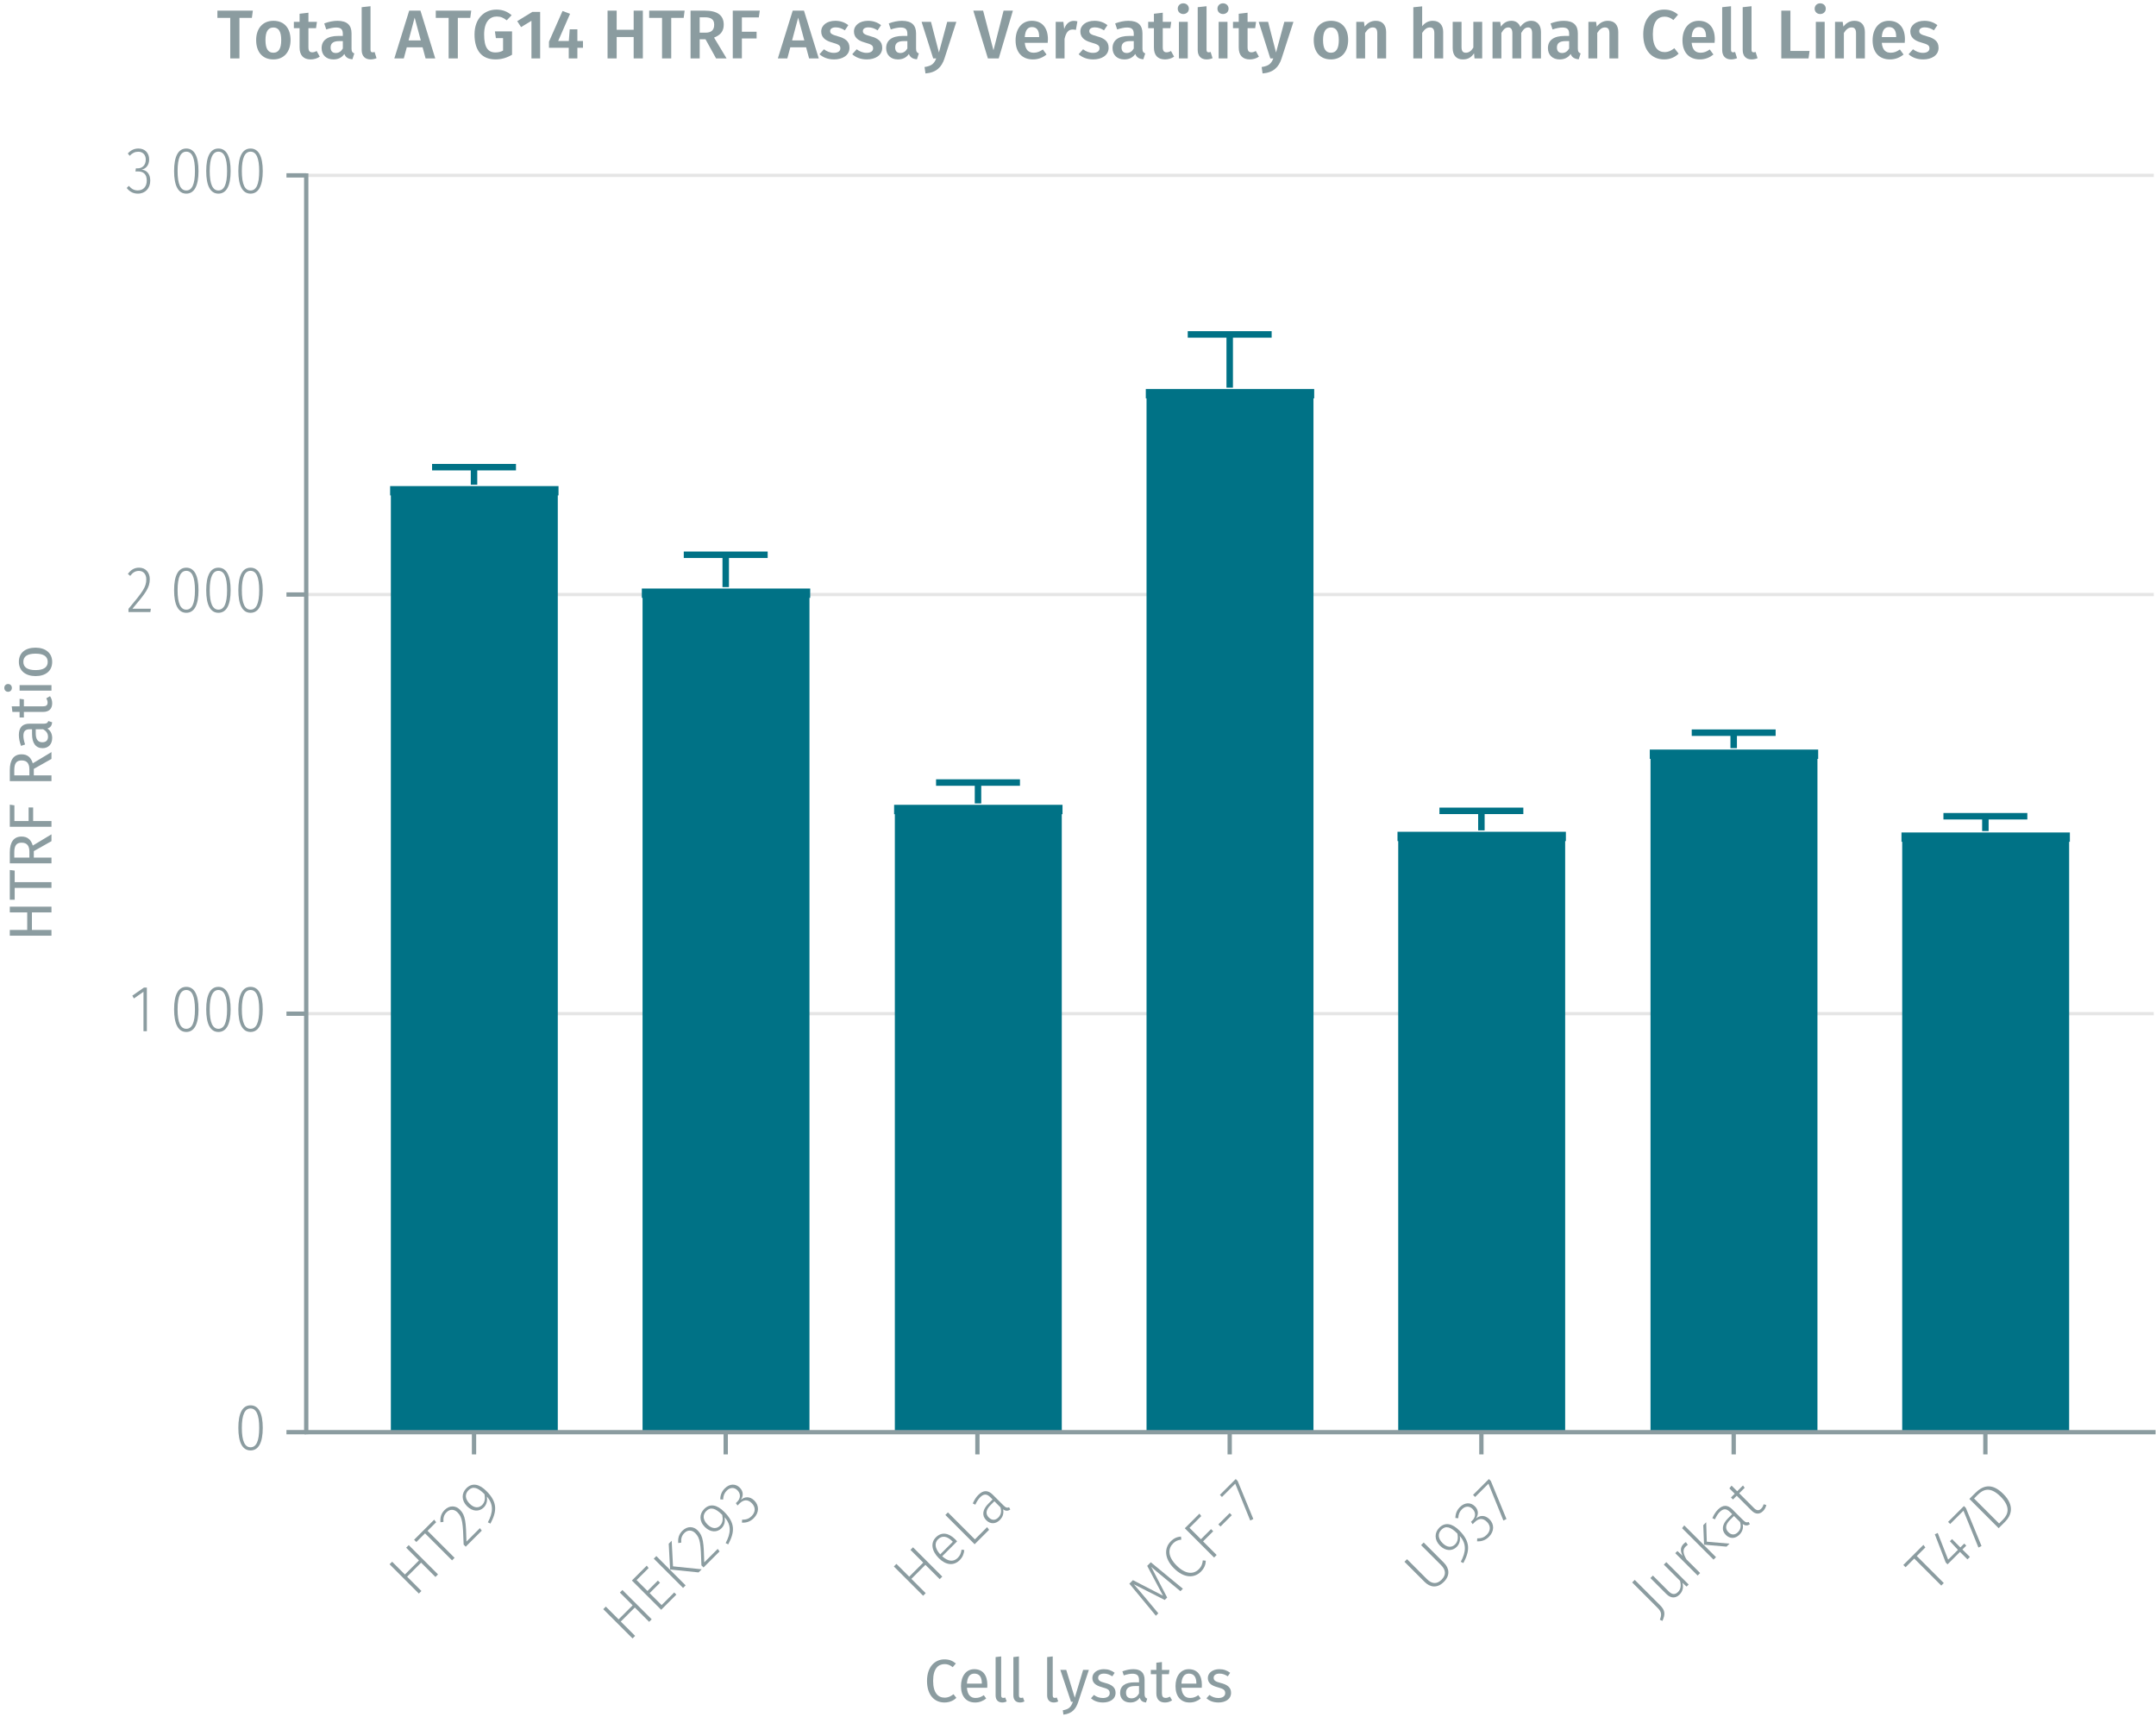 <?xml version="1.0" encoding="UTF-8"?><svg id="Calque_1" xmlns="http://www.w3.org/2000/svg" viewBox="0 0 499.471 399.201"><line x1="70.943" y1="234.846" x2="498.955" y2="234.846" fill="none" stroke="#e5e5e5" stroke-miterlimit="10" stroke-width=".75"/><line x1="70.943" y1="137.737" x2="498.955" y2="137.737" fill="none" stroke="#e5e5e5" stroke-miterlimit="10" stroke-width=".75"/><line x1="70.943" y1="40.629" x2="498.955" y2="40.629" fill="none" stroke="#e5e5e5" stroke-miterlimit="10" stroke-width=".75"/><polyline points="91.628 113.694 91.628 331.799 128.141 331.799 128.141 113.694 91.628 113.694" fill="#007286" fill-rule="evenodd"/><polyline points="91.628 331.799 91.628 113.694 90.379 113.694 129.39 113.694 128.141 113.694 128.141 331.799" fill="none" stroke="#007286" stroke-miterlimit="1" stroke-width="2.16"/><polyline points="149.937 137.425 149.937 331.799 186.449 331.799 186.449 137.425 149.937 137.425" fill="#007286" fill-rule="evenodd"/><polyline points="149.937 331.799 149.937 137.425 148.688 137.425 187.699 137.425 186.449 137.425 186.449 331.799" fill="none" stroke="#007286" stroke-miterlimit="1" stroke-width="2.16"/><polyline points="208.384 187.541 208.384 331.799 244.897 331.799 244.897 187.541 208.384 187.541" fill="#007286" fill-rule="evenodd"/><polyline points="208.384 331.799 208.384 187.541 207.135 187.541 246.146 187.541 244.897 187.541 244.897 331.799" fill="none" stroke="#007286" stroke-miterlimit="1" stroke-width="2.16"/><polyline points="266.693 91.213 266.693 331.799 303.205 331.799 303.205 91.213 266.693 91.213" fill="#007286" fill-rule="evenodd"/><polyline points="266.693 331.799 266.693 91.213 265.443 91.213 304.455 91.213 303.205 91.213 303.205 331.799" fill="none" stroke="#007286" stroke-miterlimit="1" stroke-width="2.16"/><polyline points="325.001 193.786 325.001 331.799 361.514 331.799 361.514 193.786 325.001 193.786" fill="#007286" fill-rule="evenodd"/><polyline points="325.001 331.799 325.001 193.786 323.752 193.786 362.763 193.786 361.514 193.786 361.514 331.799" fill="none" stroke="#007286" stroke-miterlimit="1" stroke-width="2.16"/><polyline points="383.449 174.739 383.449 331.799 419.961 331.799 419.961 174.739 383.449 174.739" fill="#007286" fill-rule="evenodd"/><polyline points="383.449 331.799 383.449 174.739 382.199 174.739 421.21 174.739 419.961 174.739 419.961 331.799" fill="none" stroke="#007286" stroke-miterlimit="1" stroke-width="2.16"/><polyline points="441.757 193.942 441.757 331.799 478.27 331.799 478.27 193.942 441.757 193.942" fill="#007286" fill-rule="evenodd"/><polyline points="441.757 331.799 441.757 193.942 440.508 193.942 479.519 193.942 478.27 193.942 478.27 331.799" fill="none" stroke="#007286" stroke-miterlimit="1" stroke-width="2.16"/><g><path d="M97.559,362.03l-3.248,3.248,3.318,3.316-.596,.596-6.783-6.785,.594-.594,2.961,2.961,3.248-3.248-2.961-2.961,.596-.596,6.783,6.785-.594,.594-3.318-3.316Z" fill="#8b9ca0"/><path d="M101.041,352.663l-1.99,1.99,6.26,6.26-.584,.584-6.26-6.26-2.012,2.012-.523-.525,4.654-4.654,.455,.594Z" fill="#8b9ca0"/><path d="M106.547,349.753c1.307,1.309,1.396,2.863,1.515,7.398l3.12-3.119,.426,.584-3.715,3.715-.484-.486c-.158-5.051-.268-6.309-1.427-7.469-.782-.781-1.772-.781-2.524-.029-.635,.635-.803,1.338-.725,2.23l-.693,.098c-.109-1.158,.17-2.051,.961-2.842,1.129-1.129,2.555-1.07,3.547-.08Z" fill="#8b9ca0"/><path d="M112.694,345.446c2.605,2.605,2.437,4.697,.921,7.539l-.594-.297c1.188-2.238,1.406-4.141-.248-5.992,.179,.949-.02,1.861-.703,2.545-1.02,1.02-2.586,1-3.873-.287-1.346-1.348-1.287-3.031-.158-4.16,1.367-1.367,3.021-.98,4.655,.652Zm-.466,.705c-1.545-1.566-2.703-1.893-3.693-.902-.882,.881-.823,2.029,.267,3.119,1.04,1.041,2.11,1.08,2.892,.299,.654-.654,.744-1.496,.535-2.516Z" fill="#8b9ca0"/></g><g><path d="M147.064,372.424l-3.25,3.249,3.318,3.318-.594,.595-6.785-6.785,.594-.595,2.961,2.961,3.25-3.249-2.961-2.961,.594-.594,6.785,6.785-.594,.594-3.318-3.318Z" fill="#8b9ca0"/><path d="M150.26,363.285l-2.783,2.783,2.525,2.525,2.406-2.406,.496,.496-2.406,2.406,2.773,2.773,2.922-2.922,.494,.495-3.516,3.517-6.785-6.785,3.447-3.447,.426,.564Z" fill="#8b9ca0"/><path d="M158.834,367.29l-.594,.595-6.785-6.785,.594-.595,6.785,6.785Zm-2.922-4.408l6.646,.685-.723,.723-6.598-.674-.316-5.982,.684-.684,.307,5.933Z" fill="#8b9ca0"/><path d="M161.635,354.564c1.307,1.308,1.396,2.863,1.515,7.398l3.12-3.119,.426,.585-3.713,3.714-.486-.486c-.158-5.051-.268-6.309-1.426-7.467-.783-.782-1.773-.783-2.526-.031-.634,.635-.802,1.338-.724,2.229l-.692,.099c-.11-1.159,.168-2.051,.96-2.843,1.129-1.129,2.557-1.069,3.547-.079Z" fill="#8b9ca0"/><path d="M167.783,350.259c2.604,2.604,2.436,4.693,.922,7.537l-.596-.297c1.188-2.239,1.406-4.141-.248-5.993,.179,.95-.02,1.862-.703,2.546-1.02,1.02-2.585,1-3.872-.287-1.348-1.348-1.288-3.031-.159-4.16,1.367-1.367,3.021-.98,4.656,.654Zm-.467,.702c-1.545-1.564-2.703-1.892-3.693-.901-.883,.882-.822,2.031,.266,3.12,1.041,1.04,2.11,1.079,2.893,.297,.654-.653,.744-1.495,.535-2.516Z" fill="#8b9ca0"/><path d="M171.375,344.645c.893,.892,.852,1.98,.248,2.843,.861-.782,2.09-.881,3.129,.158,1.149,1.148,1.15,2.793-.129,4.071-.771,.772-1.684,1.109-2.742,1.04l.039-.693c.971,.039,1.625-.238,2.199-.812,.971-.971,.92-2.13,.049-3.001-1-1.001-1.98-.792-2.873,.1l-.436,.436-.386-.546,.317-.316c.693-.693,.94-1.773,.039-2.674-.732-.732-1.693-.684-2.457,.079-.555,.555-.811,1.169-.852,2.08l-.662-.05c.02-1.01,.336-1.822,1.059-2.546,1.148-1.148,2.537-1.089,3.457-.168Z" fill="#8b9ca0"/></g><g><path d="M214.385,362.535l-3.248,3.249,3.316,3.316-.594,.595-6.784-6.784,.595-.594,2.961,2.961,3.248-3.249-2.961-2.961,.594-.595,6.785,6.785-.595,.594-3.317-3.317Z" fill="#8b9ca0"/><path d="M221.73,357.09l-3.457,3.457c1.477,1.339,2.714,1.269,3.605,.377,.564-.564,.764-1.118,.882-1.911l.634,.099c-.089,.882-.377,1.645-1.06,2.327-1.367,1.367-3.19,1.208-4.854-.455-1.654-1.654-1.942-3.547-.674-4.814,1.347-1.347,3.001-1.04,4.526,.485,.159,.159,.307,.327,.396,.436Zm-1.139-.049c-1.129-1.129-2.309-1.396-3.289-.416-.803,.803-.812,2.021,.516,3.487l2.922-2.923-.148-.148Z" fill="#8b9ca0"/><path d="M225.848,356.637l2.832-2.833,.456,.614-3.348,3.348-6.784-6.784,.594-.595,6.25,6.25Z" fill="#8b9ca0"/><path d="M233.77,349.192l.277,.535c-.556,.355-1.051,.396-1.664-.06,.197,.95-.06,1.782-.753,2.476-1.001,1-2.229,.98-3.149,.06-1.09-1.09-.852-2.495,.476-3.823l.99-.99-.505-.505c-.822-.822-1.526-.853-2.388,.009-.416,.416-.782,1.001-1.108,1.705l-.586-.289c.348-.802,.743-1.436,1.288-1.98,1.179-1.179,2.278-1.108,3.338-.049l2.496,2.496c.574,.574,.901,.584,1.288,.416Zm-2.001,.02l-1.407-1.407-.901,.901c-1.04,1.04-1.217,2.031-.396,2.853,.714,.714,1.516,.704,2.199,.021,.664-.664,.791-1.448,.505-2.368Z" fill="#8b9ca0"/></g><g><path d="M274.038,368.069l-.575,.574-3.556-2.941c-1.198-.98-2.556-2.119-3.208-2.693l3.693,7.102-.564,.564-7.161-3.635c.644,.703,1.752,2.029,2.704,3.16l2.972,3.564-.564,.564-6.142-7.428,.822-.822,6.963,3.596-3.654-6.904,.831-.832,7.439,6.131Z" fill="#8b9ca0"/><path d="M273.587,355.979l.08,.713c-.812,.1-1.347,.318-1.901,.873-1.179,1.178-1.328,2.99,.832,5.15,2.061,2.061,3.922,2.041,5.11,.852,.704-.703,.861-1.357,.941-2.07l.692,.078c-.02,.793-.286,1.695-1.128,2.537-1.565,1.564-3.953,1.514-6.24-.773-2.317-2.316-2.259-4.734-.753-6.238,.803-.803,1.485-1.031,2.366-1.121Z" fill="#8b9ca0"/><path d="M274.477,354.061l3.387-3.387,.426,.564-2.724,2.723,2.645,2.645,2.348-2.348,.496,.496-2.348,2.348,3.149,3.15-.594,.594-6.785-6.785Z" fill="#8b9ca0"/><path d="M282.249,353.163l2.625-2.625,.495,.496-2.625,2.625-.495-.496Z" fill="#8b9ca0"/><path d="M286.723,343.1l3.626,8.816-.712,.357-3.468-8.539-3.081,3.08-.484-.484,3.674-3.676,.445,.445Z" fill="#8b9ca0"/></g><g><path d="M334.486,362.03c1.308,1.308,1.485,2.972,0,4.457-1.506,1.506-3.149,1.308-4.457,0l-4.665-4.665,.594-.594,4.616,4.616c1.099,1.099,2.258,1.267,3.397,.128,1.139-1.139,.95-2.298-.139-3.387l-4.616-4.616,.604-.604,4.665,4.665Z" fill="#8b9ca0"/><path d="M338.089,354.586c2.604,2.604,2.437,4.694,.921,7.538l-.595-.298c1.189-2.238,1.407-4.14-.248-5.992,.179,.95-.02,1.861-.703,2.545-1.021,1.02-2.585,1.001-3.872-.286-1.348-1.348-1.287-3.031-.158-4.16,1.367-1.367,3.021-.981,4.655,.653Zm-.467,.703c-1.544-1.565-2.703-1.893-3.694-.901-.881,.881-.821,2.03,.269,3.12,1.039,1.039,2.108,1.079,2.892,.296,.653-.653,.743-1.495,.534-2.515Z" fill="#8b9ca0"/><path d="M341.681,348.972c.892,.891,.852,1.98,.247,2.842,.862-.781,2.091-.881,3.131,.159,1.148,1.148,1.148,2.793-.129,4.07-.772,.772-1.684,1.109-2.743,1.04l.039-.693c.97,.039,1.624-.237,2.198-.812,.971-.971,.922-2.129,.05-3-1-1-1.98-.793-2.872,.099l-.436,.436-.387-.545,.316-.317c.693-.693,.941-1.772,.041-2.673-.733-.733-1.694-.685-2.457,.078-.555,.555-.812,1.169-.852,2.08l-.664-.05c.021-1.01,.338-1.821,1.061-2.544,1.149-1.149,2.535-1.091,3.456-.169Z" fill="#8b9ca0"/><path d="M345.372,343.101l3.626,8.815-.713,.357-3.467-8.539-3.081,3.081-.485-.486,3.675-3.674,.445,.445Z" fill="#8b9ca0"/></g><g><path d="M384.582,371.891c1.209,1.209,1.229,2.1,.546,3.635l-.594-.275c.504-1.299,.345-1.873-.576-2.795l-5.844-5.844,.595-.594,5.873,5.873Z" fill="#8b9ca0"/><path d="M391.208,367.091l-.486,.484-.96-.881c.257,.969,.139,1.922-.663,2.725-.922,.92-2.032,.9-3.052-.119l-3.705-3.705,.575-.576,3.646,3.646c.821,.82,1.515,.822,2.198,.139,.673-.674,.703-1.596,.445-2.566l-3.754-3.754,.575-.574,5.181,5.182Z" fill="#8b9ca0"/><path d="M390.57,357.266l.436,.654c-.178,.1-.337,.217-.516,.396-.713,.713-.583,1.615,.199,2.951l3.17,3.17-.575,.574-5.181-5.18,.495-.496,1.209,1.109c-.584-1.119-.525-2.012,.188-2.725,.208-.207,.407-.365,.575-.455Z" fill="#8b9ca0"/><path d="M397.541,360.757l-.574,.574-7.29-7.291,.505-.643,7.359,7.359Zm-2.139-3.586l5.27,.455-.694,.693-5.21-.455-.179-4.518,.674-.674,.14,4.498Z" fill="#8b9ca0"/><path d="M405.106,352.596l.277,.535c-.555,.357-1.051,.395-1.664-.059,.197,.949-.06,1.783-.753,2.477-1,1-2.229,.979-3.15,.059-1.09-1.09-.852-2.496,.476-3.824l.99-.99-.505-.504c-.822-.822-1.525-.854-2.388,.008-.416,.416-.782,1.002-1.108,1.705l-.585-.289c.348-.801,.743-1.436,1.287-1.98,1.179-1.178,2.279-1.109,3.34-.049l2.495,2.496c.574,.574,.901,.584,1.288,.416Zm-2.002,.02l-1.406-1.406-.9,.902c-1.041,1.039-1.219,2.029-.396,2.852,.713,.713,1.516,.703,2.199,.02,.663-.662,.792-1.445,.504-2.367Z" fill="#8b9ca0"/><path d="M409.193,348.667c-.108,.525-.346,1.002-.762,1.418-.782,.781-1.733,.801-2.636-.102l-3.456-3.455-.872,.871-.466-.465,.872-.873-1.238-1.238,.505-.643,1.308,1.307,1.337-1.336,.396,.535-1.268,1.268,3.427,3.426c.604,.605,1.141,.666,1.665,.141,.287-.287,.455-.615,.563-1.021l.624,.168Z" fill="#8b9ca0"/></g><g><path d="M446.04,358.504l-1.991,1.991,6.26,6.26-.584,.585-6.26-6.26-2.01,2.01-.525-.524,4.656-4.655,.454,.594Z" fill="#8b9ca0"/><path d="M455.518,358.082l-.893,.892,1.732,1.732-.564,.564-1.732-1.732-2.881,2.882-.428-.427-2.525-6.547,.683-.288,2.407,6.172,2.268-2.269-1.861-2,.496-.495,1.93,1.931,.893-.892,.477,.477Z" fill="#8b9ca0"/><path d="M455.425,349.357l3.626,8.816-.714,.355-3.468-8.538-3.08,3.081-.485-.486,3.675-3.674,.446,.445Z" fill="#8b9ca0"/><path d="M464.078,346.091c2.814,2.813,1.793,5.102,.396,6.498l-1.455,1.456-6.785-6.784,1.348-1.347c1.574-1.575,3.703-2.616,6.496,.177Zm-6.754,1.071l5.794,5.793,.901-.9c1.169-1.17,1.873-2.902-.564-5.34-2.486-2.485-4.109-1.574-5.299-.385l-.832,.832Z" fill="#8b9ca0"/></g><path d="M459.944,336.951v-5.152m-58.309,5.152v-5.152m-58.447,5.152v-5.152m-58.309,5.152v-5.152m-58.447,5.152v-5.152m-58.309,5.152v-5.152m-58.309,5.152v-5.152m-39.289,0H499.372" fill="none" stroke="#8b9ca0" stroke-miterlimit="10"/><path d="M60.872,330.812c0,3.423-.988,5.218-2.828,5.218-1.854,0-2.829-1.81-2.829-5.233s.975-5.218,2.829-5.218,2.828,1.795,2.828,5.233Zm-4.845-.016c0,3.119,.717,4.504,2.017,4.504s2.003-1.369,2.003-4.488-.704-4.503-2.003-4.503c-1.286,0-2.017,1.369-2.017,4.487Z" fill="#8b9ca0"/><g><path d="M34.024,238.913h-.785v-9.143l-2.22,1.552-.365-.654,2.693-1.871h.677v10.116Z" fill="#8b9ca0"/><path d="M45.987,233.862c0,3.423-.988,5.218-2.828,5.218-1.854,0-2.829-1.81-2.829-5.233s.975-5.218,2.829-5.218,2.828,1.795,2.828,5.233Zm-4.845-.016c0,3.119,.717,4.504,2.017,4.504s2.003-1.369,2.003-4.488-.704-4.503-2.003-4.503c-1.286,0-2.017,1.369-2.017,4.487Z" fill="#8b9ca0"/><path d="M53.43,233.862c0,3.423-.988,5.218-2.828,5.218-1.854,0-2.829-1.81-2.829-5.233s.975-5.218,2.829-5.218,2.828,1.795,2.828,5.233Zm-4.845-.016c0,3.119,.717,4.504,2.017,4.504s2.003-1.369,2.003-4.488-.704-4.503-2.003-4.503c-1.286,0-2.017,1.369-2.017,4.487Z" fill="#8b9ca0"/><path d="M60.872,233.862c0,3.423-.988,5.218-2.828,5.218-1.854,0-2.829-1.81-2.829-5.233s.975-5.218,2.829-5.218,2.828,1.795,2.828,5.233Zm-4.845-.016c0,3.119,.717,4.504,2.017,4.504s2.003-1.369,2.003-4.488-.704-4.503-2.003-4.503c-1.286,0-2.017,1.369-2.017,4.487Z" fill="#8b9ca0"/></g><g><path d="M34.701,134.18c0,2.009-1.001,3.271-4.02,6.847h4.264l-.108,.775h-5.075v-.745c3.343-4.001,4.128-5.051,4.128-6.831,0-1.202-.677-1.962-1.705-1.962-.866,0-1.462,.41-2.018,1.155l-.541-.456c.718-.974,1.516-1.445,2.599-1.445,1.543,0,2.477,1.142,2.477,2.662Z" fill="#8b9ca0"/><path d="M45.987,136.752c0,3.423-.988,5.218-2.828,5.218-1.854,0-2.829-1.81-2.829-5.233s.975-5.218,2.829-5.218,2.828,1.795,2.828,5.233Zm-4.845-.016c0,3.119,.717,4.504,2.017,4.504s2.003-1.369,2.003-4.488-.704-4.503-2.003-4.503c-1.286,0-2.017,1.369-2.017,4.487Z" fill="#8b9ca0"/><path d="M53.43,136.752c0,3.423-.988,5.218-2.828,5.218-1.854,0-2.829-1.81-2.829-5.233s.975-5.218,2.829-5.218,2.828,1.795,2.828,5.233Zm-4.845-.016c0,3.119,.717,4.504,2.017,4.504s2.003-1.369,2.003-4.488-.704-4.503-2.003-4.503c-1.286,0-2.017,1.369-2.017,4.487Z" fill="#8b9ca0"/><path d="M60.872,136.752c0,3.423-.988,5.218-2.828,5.218-1.854,0-2.829-1.81-2.829-5.233s.975-5.218,2.829-5.218,2.828,1.795,2.828,5.233Zm-4.845-.016c0,3.119,.717,4.504,2.017,4.504s2.003-1.369,2.003-4.488-.704-4.503-2.003-4.503c-1.286,0-2.017,1.369-2.017,4.487Z" fill="#8b9ca0"/></g><g><path d="M34.553,36.934c0,1.369-.771,2.176-1.773,2.373,1.124,.062,2.03,.929,2.03,2.525,0,1.765-1.123,3.027-2.869,3.027-1.056,0-1.908-.44-2.585-1.308l.501-.502c.636,.775,1.272,1.064,2.057,1.064,1.327,0,2.085-.928,2.085-2.267,0-1.537-.812-2.13-2.03-2.13h-.596l.108-.715h.433c.948,0,1.854-.64,1.854-2.023,0-1.126-.69-1.825-1.732-1.825-.758,0-1.354,.273-2.003,.942l-.42-.547c.704-.761,1.476-1.142,2.464-1.142,1.569,0,2.477,1.11,2.477,2.525Z" fill="#8b9ca0"/><path d="M45.987,39.642c0,3.423-.988,5.218-2.828,5.218-1.854,0-2.829-1.81-2.829-5.233s.975-5.218,2.829-5.218,2.828,1.795,2.828,5.233Zm-4.845-.016c0,3.119,.717,4.504,2.017,4.504s2.003-1.369,2.003-4.488-.704-4.503-2.003-4.503c-1.286,0-2.017,1.369-2.017,4.487Z" fill="#8b9ca0"/><path d="M53.43,39.642c0,3.423-.988,5.218-2.828,5.218-1.854,0-2.829-1.81-2.829-5.233s.975-5.218,2.829-5.218,2.828,1.795,2.828,5.233Zm-4.845-.016c0,3.119,.717,4.504,2.017,4.504s2.003-1.369,2.003-4.488-.704-4.503-2.003-4.503c-1.286,0-2.017,1.369-2.017,4.487Z" fill="#8b9ca0"/><path d="M60.872,39.642c0,3.423-.988,5.218-2.828,5.218-1.854,0-2.829-1.81-2.829-5.233s.975-5.218,2.829-5.218,2.828,1.795,2.828,5.233Zm-4.845-.016c0,3.119,.717,4.504,2.017,4.504s2.003-1.369,2.003-4.488-.704-4.503-2.003-4.503c-1.286,0-2.017,1.369-2.017,4.487Z" fill="#8b9ca0"/></g><path d="M70.943,40.629h-4.581m4.581,97.109h-4.581m4.581,97.109h-4.581m4.581,96.953h-4.581m4.581,.468V40.16" fill="none" stroke="#8b9ca0" stroke-miterlimit="10"/><polyline points="100.097 108.23 119.533 108.23 109.815 108.23 109.815 112.289" fill="none" stroke="#007286" stroke-miterlimit="10" stroke-width="1.5"/><polyline points="158.406 128.526 177.842 128.526 168.124 128.526 168.124 136.02" fill="none" stroke="#007286" stroke-miterlimit="10" stroke-width="1.5"/><polyline points="216.853 181.296 236.289 181.296 226.571 181.296 226.571 186.136" fill="none" stroke="#007286" stroke-miterlimit="10" stroke-width="1.5"/><polyline points="275.161 77.474 294.598 77.474 284.88 77.474 284.88 89.807" fill="none" stroke="#007286" stroke-miterlimit="10" stroke-width="1.5"/><polyline points="333.47 187.853 352.906 187.853 343.188 187.853 343.188 192.38" fill="none" stroke="#007286" stroke-miterlimit="10" stroke-width="1.5"/><polyline points="391.917 169.743 411.354 169.743 401.635 169.743 401.635 173.333" fill="none" stroke="#007286" stroke-miterlimit="10" stroke-width="1.5"/><polyline points="450.226 189.102 469.662 189.102 459.944 189.102 459.944 192.537" fill="none" stroke="#007286" stroke-miterlimit="10" stroke-width="1.5"/><g><path d="M58.352,4.147h-2.881V13.527h-2.129V4.147h-2.978v-1.681h8.211l-.224,1.681Z" fill="#8b9ca0"/><path d="M67.312,9.285c0,2.674-1.488,4.482-3.985,4.482s-3.985-1.697-3.985-4.482c0-2.656,1.488-4.465,4.001-4.465,2.497,0,3.97,1.696,3.97,4.465Zm-5.811,0c0,2.033,.625,2.93,1.825,2.93s1.824-.912,1.824-2.93-.624-2.913-1.809-2.913c-1.2,0-1.841,.913-1.841,2.913Z" fill="#8b9ca0"/><path d="M74.079,13.127c-.608,.433-1.377,.641-2.129,.641-1.665-.017-2.545-.961-2.545-2.77V6.532h-1.329v-1.473h1.329v-1.872l2.049-.24v2.112h1.969l-.208,1.473h-1.761v4.418c0,.832,.271,1.169,.896,1.169,.32,0,.641-.097,1.009-.305l.721,1.312Z" fill="#8b9ca0"/><path d="M82.08,12.375l-.433,1.36c-.944-.08-1.553-.4-1.873-1.232-.608,.896-1.521,1.265-2.545,1.265-1.681,0-2.721-1.072-2.721-2.609,0-1.841,1.376-2.833,3.841-2.833h1.073v-.48c0-1.104-.496-1.473-1.585-1.473-.576,0-1.393,.16-2.257,.448l-.464-1.393c1.04-.399,2.112-.607,3.057-.607,2.273,0,3.266,1.04,3.266,2.913v3.553c0,.688,.224,.929,.641,1.089Zm-2.657-1.137v-1.713h-.849c-1.328,0-1.984,.48-1.984,1.473,0,.816,.416,1.281,1.2,1.281,.704,0,1.248-.368,1.633-1.041Z" fill="#8b9ca0"/><path d="M83.788,11.591V1.667l2.049-.225V11.526c0,.4,.128,.593,.48,.593,.176,0,.336-.032,.464-.08l.448,1.44c-.352,.16-.849,.288-1.376,.288-1.297,0-2.065-.784-2.065-2.177Z" fill="#8b9ca0"/><path d="M97.902,10.967h-3.665l-.688,2.561h-2.193l3.441-11.061h2.609l3.426,11.061h-2.241l-.688-2.561Zm-.416-1.602l-1.425-5.281-1.408,5.281h2.833Z" fill="#8b9ca0"/><path d="M108.943,4.147h-2.881V13.527h-2.129V4.147h-2.978v-1.681h8.211l-.224,1.681Z" fill="#8b9ca0"/><path d="M118.527,3.523l-1.136,1.185c-.753-.593-1.377-.881-2.321-.881-1.568,0-2.913,1.185-2.913,4.162,0,3.025,.896,4.161,2.625,4.161,.624,0,1.232-.128,1.761-.432v-2.881h-1.665l-.224-1.569h3.97v5.41c-1.104,.673-2.417,1.089-3.81,1.089-3.153,0-4.882-1.985-4.882-5.778,0-3.746,2.305-5.763,5.073-5.763,1.537,0,2.594,.513,3.521,1.297Z" fill="#8b9ca0"/><path d="M125.134,13.527h-2.017V4.82l-2.401,1.456-.896-1.377,3.506-2.145h1.809V13.527Z" fill="#8b9ca0"/><path d="M135.055,11.062h-1.296v2.465h-2.001v-2.465h-4.578v-1.409l3.138-7.106,1.744,.656-2.753,6.291h2.465l.208-2.705h1.777v2.705h1.296v1.568Z" fill="#8b9ca0"/><path d="M146.799,8.581h-3.938v4.946h-2.112V2.467h2.112V6.9h3.938V2.467h2.128V13.527h-2.128v-4.946Z" fill="#8b9ca0"/><path d="M158.383,4.147h-2.881V13.527h-2.129V4.147h-2.978v-1.681h8.211l-.224,1.681Z" fill="#8b9ca0"/><path d="M163.438,9.093h-1.345v4.434h-2.113V2.467h3.298c2.897,0,4.386,1.057,4.386,3.249,0,1.505-.736,2.401-2.241,2.993l2.897,4.818h-2.433l-2.449-4.434Zm-1.345-1.521h1.312c1.312,0,2.049-.528,2.049-1.857,0-1.2-.688-1.712-2.225-1.712h-1.137v3.569Z" fill="#8b9ca0"/><path d="M169.756,2.467h6.259l-.225,1.568h-3.922v3.313h3.41v1.569h-3.41v4.609h-2.112V2.467Z" fill="#8b9ca0"/><path d="M186.75,10.967h-3.665l-.688,2.561h-2.193l3.441-11.061h2.609l3.426,11.061h-2.241l-.688-2.561Zm-.416-1.602l-1.425-5.281-1.408,5.281h2.833Z" fill="#8b9ca0"/><path d="M196.525,5.828l-.8,1.2c-.704-.448-1.377-.688-2.129-.688-.816,0-1.28,.336-1.28,.848,0,.561,.336,.816,1.776,1.217,1.729,.464,2.705,1.169,2.705,2.673,0,1.761-1.633,2.689-3.569,2.689-1.457,0-2.593-.496-3.377-1.2l1.024-1.153c.656,.497,1.44,.833,2.305,.833,.912,0,1.505-.385,1.505-1.024,0-.704-.337-.929-1.921-1.377-1.745-.48-2.514-1.312-2.514-2.561,0-1.409,1.297-2.465,3.266-2.465,1.217,0,2.209,.384,3.009,1.008Z" fill="#8b9ca0"/><path d="M204.109,5.828l-.8,1.2c-.704-.448-1.377-.688-2.129-.688-.816,0-1.28,.336-1.28,.848,0,.561,.336,.816,1.776,1.217,1.729,.464,2.705,1.169,2.705,2.673,0,1.761-1.633,2.689-3.569,2.689-1.457,0-2.593-.496-3.377-1.2l1.024-1.153c.656,.497,1.44,.833,2.305,.833,.912,0,1.505-.385,1.505-1.024,0-.704-.337-.929-1.921-1.377-1.745-.48-2.514-1.312-2.514-2.561,0-1.409,1.297-2.465,3.266-2.465,1.217,0,2.209,.384,3.009,1.008Z" fill="#8b9ca0"/><path d="M212.862,12.375l-.433,1.36c-.944-.08-1.552-.4-1.872-1.232-.608,.896-1.521,1.265-2.545,1.265-1.681,0-2.722-1.072-2.722-2.609,0-1.841,1.377-2.833,3.842-2.833h1.072v-.48c0-1.104-.496-1.473-1.585-1.473-.576,0-1.392,.16-2.257,.448l-.464-1.393c1.04-.399,2.113-.607,3.058-.607,2.272,0,3.265,1.04,3.265,2.913v3.553c0,.688,.225,.929,.641,1.089Zm-2.657-1.137v-1.713h-.849c-1.328,0-1.984,.48-1.984,1.473,0,.816,.416,1.281,1.2,1.281,.705,0,1.249-.368,1.633-1.041Z" fill="#8b9ca0"/><path d="M218.797,13.559c-.64,1.984-1.889,3.265-4.401,3.457l-.208-1.488c1.681-.256,2.225-.801,2.705-2.001h-.704l-2.689-8.468h2.177l1.841,7.107,1.921-7.107h2.113l-2.754,8.5Z" fill="#8b9ca0"/><path d="M231.373,13.527h-2.513l-3.378-11.061h2.273l2.4,9.188,2.337-9.188h2.161l-3.281,11.061Z" fill="#8b9ca0"/><path d="M242.719,9.925h-5.314c.16,1.729,.96,2.289,2.081,2.289,.752,0,1.376-.24,2.112-.752l.849,1.168c-.832,.673-1.856,1.137-3.138,1.137-2.625,0-4.033-1.745-4.033-4.418,0-2.577,1.36-4.529,3.762-4.529,2.369,0,3.729,1.601,3.729,4.273,0,.271-.032,.608-.048,.832Zm-1.985-1.425c0-1.393-.496-2.225-1.648-2.225-.96,0-1.568,.641-1.681,2.321h3.329v-.097Z" fill="#8b9ca0"/><path d="M249.598,4.948l-.353,1.984c-.256-.063-.448-.096-.752-.096-1.024,0-1.553,.752-1.873,2.177v4.514h-2.049V5.059h1.776l.192,1.665c.4-1.217,1.217-1.889,2.209-1.889,.304,0,.576,.032,.849,.112Z" fill="#8b9ca0"/><path d="M256.558,5.828l-.801,1.2c-.704-.448-1.376-.688-2.128-.688-.816,0-1.281,.336-1.281,.848,0,.561,.336,.816,1.777,1.217,1.729,.464,2.705,1.169,2.705,2.673,0,1.761-1.633,2.689-3.569,2.689-1.457,0-2.594-.496-3.378-1.2l1.024-1.153c.656,.497,1.44,.833,2.305,.833,.913,0,1.505-.385,1.505-1.024,0-.704-.336-.929-1.921-1.377-1.744-.48-2.513-1.312-2.513-2.561,0-1.409,1.297-2.465,3.266-2.465,1.216,0,2.208,.384,3.009,1.008Z" fill="#8b9ca0"/><path d="M265.311,12.375l-.433,1.36c-.944-.08-1.553-.4-1.873-1.232-.608,.896-1.521,1.265-2.545,1.265-1.681,0-2.721-1.072-2.721-2.609,0-1.841,1.376-2.833,3.841-2.833h1.073v-.48c0-1.104-.496-1.473-1.585-1.473-.576,0-1.393,.16-2.257,.448l-.464-1.393c1.04-.399,2.112-.607,3.057-.607,2.273,0,3.266,1.04,3.266,2.913v3.553c0,.688,.224,.929,.641,1.089Zm-2.657-1.137v-1.713h-.849c-1.328,0-1.984,.48-1.984,1.473,0,.816,.416,1.281,1.2,1.281,.704,0,1.248-.368,1.633-1.041Z" fill="#8b9ca0"/><path d="M271.997,13.127c-.608,.433-1.376,.641-2.129,.641-1.664-.017-2.545-.961-2.545-2.77V6.532h-1.328v-1.473h1.328v-1.872l2.049-.24v2.112h1.969l-.208,1.473h-1.761v4.418c0,.832,.272,1.169,.896,1.169,.32,0,.641-.097,1.009-.305l.72,1.312Z" fill="#8b9ca0"/><path d="M275.42,2.018c0,.688-.528,1.232-1.296,1.232-.753,0-1.281-.544-1.281-1.232,0-.704,.528-1.248,1.281-1.248,.768,0,1.296,.544,1.296,1.248Zm-.256,11.509h-2.049V5.059h2.049V13.527Z" fill="#8b9ca0"/><path d="M277.467,11.591V1.667l2.049-.225V11.526c0,.4,.128,.593,.48,.593,.176,0,.336-.032,.464-.08l.448,1.44c-.352,.16-.849,.288-1.376,.288-1.297,0-2.065-.784-2.065-2.177Z" fill="#8b9ca0"/><path d="M284.62,2.018c0,.688-.528,1.232-1.297,1.232-.752,0-1.28-.544-1.28-1.232,0-.704,.528-1.248,1.28-1.248,.769,0,1.297,.544,1.297,1.248Zm-.256,11.509h-2.049V5.059h2.049V13.527Z" fill="#8b9ca0"/><path d="M291.646,13.127c-.608,.433-1.377,.641-2.129,.641-1.665-.017-2.545-.961-2.545-2.77V6.532h-1.329v-1.473h1.329v-1.872l2.049-.24v2.112h1.969l-.208,1.473h-1.761v4.418c0,.832,.271,1.169,.896,1.169,.32,0,.641-.097,1.009-.305l.721,1.312Z" fill="#8b9ca0"/><path d="M296.893,13.559c-.64,1.984-1.889,3.265-4.401,3.457l-.208-1.488c1.681-.256,2.225-.801,2.705-2.001h-.704l-2.689-8.468h2.177l1.841,7.107,1.921-7.107h2.113l-2.754,8.5Z" fill="#8b9ca0"/><path d="M312.318,9.285c0,2.674-1.489,4.482-3.986,4.482s-3.985-1.697-3.985-4.482c0-2.656,1.488-4.465,4.002-4.465,2.497,0,3.97,1.696,3.97,4.465Zm-5.811,0c0,2.033,.624,2.93,1.824,2.93s1.825-.912,1.825-2.93-.624-2.913-1.809-2.913c-1.201,0-1.841,.913-1.841,2.913Z" fill="#8b9ca0"/><path d="M321.118,7.396v6.131h-2.049V7.717c0-1.057-.4-1.36-1.041-1.36-.736,0-1.28,.496-1.776,1.28v5.891h-2.049V5.059h1.776l.16,1.104c.656-.848,1.505-1.344,2.577-1.344,1.521,0,2.401,.96,2.401,2.576Z" fill="#8b9ca0"/><path d="M334.334,7.396v6.131h-2.049V7.717c0-1.057-.416-1.36-1.041-1.36-.72,0-1.28,.496-1.776,1.265v5.906h-2.049V1.682l2.049-.208V6.068c.656-.801,1.44-1.248,2.465-1.248,1.505,0,2.401,.976,2.401,2.576Z" fill="#8b9ca0"/><path d="M343.373,13.527h-1.776l-.112-1.185c-.624,.961-1.424,1.425-2.593,1.425-1.536,0-2.353-.992-2.353-2.625V5.059h2.049v5.827c0,.992,.32,1.328,1.024,1.328s1.28-.464,1.712-1.2V5.059h2.049V13.527Z" fill="#8b9ca0"/><path d="M356.991,7.396v6.131h-2.049V7.717c0-1.057-.416-1.36-.928-1.36-.704,0-1.137,.496-1.601,1.28v5.891h-2.049V7.717c0-1.057-.433-1.36-.929-1.36-.721,0-1.152,.496-1.616,1.28v5.891h-2.049V5.059h1.776l.16,1.104c.608-.848,1.376-1.344,2.449-1.344,.992,0,1.729,.527,2.049,1.424,.64-.88,1.424-1.424,2.545-1.424,1.344,0,2.24,.976,2.24,2.576Z" fill="#8b9ca0"/><path d="M366.174,12.375l-.433,1.36c-.944-.08-1.553-.4-1.873-1.232-.608,.896-1.521,1.265-2.545,1.265-1.681,0-2.721-1.072-2.721-2.609,0-1.841,1.376-2.833,3.841-2.833h1.073v-.48c0-1.104-.496-1.473-1.585-1.473-.576,0-1.393,.16-2.257,.448l-.464-1.393c1.04-.399,2.112-.607,3.057-.607,2.273,0,3.266,1.04,3.266,2.913v3.553c0,.688,.224,.929,.641,1.089Zm-2.657-1.137v-1.713h-.849c-1.328,0-1.984,.48-1.984,1.473,0,.816,.416,1.281,1.2,1.281,.704,0,1.248-.368,1.633-1.041Z" fill="#8b9ca0"/><path d="M374.894,7.396v6.131h-2.049V7.717c0-1.057-.4-1.36-1.041-1.36-.736,0-1.28,.496-1.776,1.28v5.891h-2.049V5.059h1.776l.16,1.104c.656-.848,1.505-1.344,2.577-1.344,1.521,0,2.401,.96,2.401,2.576Z" fill="#8b9ca0"/><path d="M388.749,3.395l-1.072,1.248c-.64-.512-1.296-.784-2.049-.784-1.536,0-2.721,1.12-2.721,4.113,0,2.914,1.152,4.098,2.721,4.098,.961,0,1.617-.416,2.257-.896l.993,1.248c-.673,.688-1.825,1.345-3.33,1.345-2.865,0-4.865-2.033-4.865-5.795,0-3.713,2.112-5.746,4.834-5.746,1.408,0,2.32,.416,3.232,1.169Z" fill="#8b9ca0"/><path d="M397.213,9.925h-5.314c.16,1.729,.961,2.289,2.081,2.289,.753,0,1.377-.24,2.113-.752l.849,1.168c-.833,.673-1.857,1.137-3.138,1.137-2.625,0-4.033-1.745-4.033-4.418,0-2.577,1.36-4.529,3.761-4.529,2.369,0,3.729,1.601,3.729,4.273,0,.271-.031,.608-.048,.832Zm-1.984-1.425c0-1.393-.496-2.225-1.648-2.225-.961,0-1.569,.641-1.682,2.321h3.33v-.097Z" fill="#8b9ca0"/><path d="M398.97,11.591V1.667l2.049-.225V11.526c0,.4,.128,.593,.48,.593,.176,0,.336-.032,.464-.08l.448,1.44c-.352,.16-.849,.288-1.376,.288-1.297,0-2.065-.784-2.065-2.177Z" fill="#8b9ca0"/><path d="M403.722,11.591V1.667l2.049-.225V11.526c0,.4,.128,.593,.48,.593,.176,0,.336-.032,.464-.08l.448,1.44c-.352,.16-.849,.288-1.376,.288-1.297,0-2.065-.784-2.065-2.177Z" fill="#8b9ca0"/><path d="M414.778,11.799h4.435l-.24,1.729h-6.307V2.467h2.112V11.799Z" fill="#8b9ca0"/><path d="M422.971,2.018c0,.688-.528,1.232-1.296,1.232-.753,0-1.281-.544-1.281-1.232,0-.704,.528-1.248,1.281-1.248,.768,0,1.296,.544,1.296,1.248Zm-.256,11.509h-2.049V5.059h2.049V13.527Z" fill="#8b9ca0"/><path d="M432.028,7.396v6.131h-2.049V7.717c0-1.057-.399-1.36-1.04-1.36-.736,0-1.28,.496-1.776,1.28v5.891h-2.049V5.059h1.776l.16,1.104c.656-.848,1.505-1.344,2.577-1.344,1.521,0,2.4,.96,2.4,2.576Z" fill="#8b9ca0"/><path d="M441.261,9.925h-5.314c.16,1.729,.96,2.289,2.081,2.289,.752,0,1.376-.24,2.112-.752l.849,1.168c-.832,.673-1.856,1.137-3.138,1.137-2.625,0-4.033-1.745-4.033-4.418,0-2.577,1.36-4.529,3.762-4.529,2.369,0,3.729,1.601,3.729,4.273,0,.271-.032,.608-.048,.832Zm-1.985-1.425c0-1.393-.496-2.225-1.648-2.225-.96,0-1.568,.641-1.681,2.321h3.329v-.097Z" fill="#8b9ca0"/><path d="M448.828,5.828l-.801,1.2c-.704-.448-1.376-.688-2.128-.688-.816,0-1.281,.336-1.281,.848,0,.561,.336,.816,1.777,1.217,1.729,.464,2.705,1.169,2.705,2.673,0,1.761-1.633,2.689-3.569,2.689-1.457,0-2.594-.496-3.378-1.2l1.024-1.153c.656,.497,1.44,.833,2.305,.833,.913,0,1.505-.385,1.505-1.024,0-.704-.336-.929-1.921-1.377-1.744-.48-2.513-1.312-2.513-2.561,0-1.409,1.297-2.465,3.266-2.465,1.216,0,2.208,.384,3.009,1.008Z" fill="#8b9ca0"/></g><g><path d="M221.44,385.391l-.729,.854c-.603-.49-1.19-.714-1.862-.714-1.457,0-2.676,.98-2.676,3.894,0,2.788,1.162,3.881,2.661,3.881,.911,0,1.513-.393,2.06-.799l.658,.841c-.533,.546-1.457,1.078-2.76,1.078-2.34,0-4.034-1.751-4.034-5.001s1.821-4.986,4.006-4.986c1.219,0,1.905,.336,2.676,.952Z" fill="#8b9ca0"/><path d="M228.706,391.009h-4.706c.125,1.709,.924,2.367,1.988,2.367,.729,0,1.275-.195,1.919-.644l.561,.77c-.729,.575-1.555,.925-2.577,.925-2.06,0-3.264-1.442-3.264-3.782,0-2.297,1.162-3.936,3.067-3.936,1.989,0,3.04,1.387,3.04,3.642,0,.252-.015,.49-.028,.658Zm-1.247-1.036c0-1.443-.574-2.241-1.736-2.241-.98,0-1.625,.687-1.723,2.325h3.459v-.084Z" fill="#8b9ca0"/><path d="M230.648,392.801v-8.895l1.289-.154v9.021c0,.392,.127,.588,.463,.588,.182,0,.336-.028,.476-.084l.337,.896c-.281,.154-.645,.252-1.023,.252-.938,0-1.541-.574-1.541-1.625Z" fill="#8b9ca0"/><path d="M234.765,392.801v-8.895l1.288-.154v9.021c0,.392,.127,.588,.463,.588,.182,0,.336-.028,.477-.084l.336,.896c-.28,.154-.645,.252-1.022,.252-.938,0-1.541-.574-1.541-1.625Z" fill="#8b9ca0"/><path d="M242.59,392.801v-8.895l1.289-.154v9.021c0,.392,.127,.588,.463,.588,.182,0,.336-.028,.476-.084l.337,.896c-.281,.154-.645,.252-1.023,.252-.938,0-1.541-.574-1.541-1.625Z" fill="#8b9ca0"/><path d="M249.788,394.3c-.519,1.569-1.387,2.718-3.432,2.941l-.14-1.009c1.498-.252,1.918-.826,2.339-1.975h-.435l-2.479-7.382h1.372l1.976,6.443,1.933-6.443h1.331l-2.466,7.424Z" fill="#8b9ca0"/><path d="M258.23,387.549l-.546,.812c-.658-.42-1.233-.63-1.919-.63-.841,0-1.359,.378-1.359,.967,0,.602,.393,.882,1.584,1.19,1.555,.392,2.451,1.008,2.451,2.297,0,1.541-1.415,2.241-2.914,2.241-1.246,0-2.143-.406-2.787-.967l.686-.784c.589,.448,1.275,.715,2.074,.715,.966,0,1.582-.421,1.582-1.121,0-.729-.364-1.009-1.793-1.387-1.597-.42-2.227-1.106-2.227-2.143,0-1.177,1.135-2.031,2.661-2.031,1.036,0,1.807,.308,2.507,.84Z" fill="#8b9ca0"/><path d="M265.777,393.53l-.294,.896c-.743-.084-1.219-.378-1.442-1.106-.519,.771-1.303,1.106-2.199,1.106-1.471,0-2.354-.91-2.354-2.228,0-1.582,1.19-2.437,3.25-2.437h1.135v-.547c0-1.064-.52-1.456-1.541-1.456-.547,0-1.232,.14-1.99,.392l-.321-.938c.91-.336,1.723-.504,2.55-.504,1.778,0,2.591,.91,2.591,2.451v3.376c0,.645,.238,.854,.616,.994Zm-1.904-1.219v-1.694h-.967c-1.359,0-2.045,.504-2.045,1.513,0,.868,.434,1.33,1.273,1.33,.758,0,1.317-.378,1.738-1.148Z" fill="#8b9ca0"/><path d="M271.529,393.923c-.49,.336-1.021,.504-1.652,.504-1.246,0-1.989-.729-1.989-2.101v-4.455h-1.288v-.994h1.288v-1.667l1.289-.154v1.821h1.751l-.141,.994h-1.61v4.398c0,.742,.237,1.093,.882,1.093,.322,0,.617-.098,.98-.294l.49,.854Z" fill="#8b9ca0"/><path d="M278.405,391.009h-4.706c.125,1.709,.924,2.367,1.988,2.367,.729,0,1.275-.195,1.919-.644l.561,.77c-.729,.575-1.555,.925-2.577,.925-2.06,0-3.264-1.442-3.264-3.782,0-2.297,1.162-3.936,3.067-3.936,1.989,0,3.04,1.387,3.04,3.642,0,.252-.015,.49-.028,.658Zm-1.247-1.036c0-1.443-.574-2.241-1.736-2.241-.98,0-1.625,.687-1.723,2.325h3.459v-.084Z" fill="#8b9ca0"/><path d="M284.984,387.549l-.547,.812c-.658-.42-1.232-.63-1.918-.63-.842,0-1.359,.378-1.359,.967,0,.602,.393,.882,1.583,1.19,1.555,.392,2.451,1.008,2.451,2.297,0,1.541-1.415,2.241-2.913,2.241-1.247,0-2.144-.406-2.788-.967l.687-.784c.588,.448,1.274,.715,2.073,.715,.966,0,1.583-.421,1.583-1.121,0-.729-.365-1.009-1.793-1.387-1.598-.42-2.228-1.106-2.228-2.143,0-1.177,1.135-2.031,2.661-2.031,1.037,0,1.807,.308,2.508,.84Z" fill="#8b9ca0"/></g><g><path d="M7.397,211.383v4.062h4.524v1.331H2.271v-1.331H6.305v-4.062H2.271v-1.33H11.922v1.33H7.397Z" fill="#8b9ca0"/><path d="M3.405,201.695v2.676H11.922v1.33H3.405v2.746h-1.135v-6.892l1.135,.14Z" fill="#8b9ca0"/><path d="M7.832,197.188v1.499h4.09v1.331H2.271v-2.536c0-2.409,.925-3.67,2.731-3.67,1.359,0,2.172,.701,2.592,2.088l4.328-2.605v1.582l-4.09,2.312Zm-1.022,.154c0-1.345-.505-2.115-1.808-2.115-1.204,0-1.694,.687-1.694,2.27v1.19h3.502v-1.345Z" fill="#8b9ca0"/><path d="M2.271,191.549v-5.127l1.065,.154v3.642h3.291v-3.151h1.051v3.151h4.244v1.331H2.271Z" fill="#8b9ca0"/><path d="M7.832,178.134v1.499h4.09v1.331H2.271v-2.536c0-2.409,.925-3.67,2.731-3.67,1.359,0,2.172,.701,2.592,2.088l4.328-2.605v1.582l-4.09,2.312Zm-1.022,.154c0-1.345-.505-2.115-1.808-2.115-1.204,0-1.694,.687-1.694,2.27v1.19h3.502v-1.345Z" fill="#8b9ca0"/><path d="M11.193,167.046l.896,.294c-.084,.742-.378,1.219-1.106,1.443,.771,.518,1.106,1.302,1.106,2.198,0,1.472-.91,2.354-2.227,2.354-1.583,0-2.438-1.19-2.438-3.25v-1.134h-.546c-1.065,0-1.457,.518-1.457,1.54,0,.547,.14,1.233,.392,1.989l-.938,.322c-.336-.91-.504-1.723-.504-2.549,0-1.779,.91-2.592,2.451-2.592h3.376c.645,0,.854-.238,.994-.616Zm-1.219,1.905h-1.694v.966c0,1.359,.504,2.046,1.513,2.046,.868,0,1.331-.435,1.331-1.275,0-.756-.379-1.316-1.149-1.736Z" fill="#8b9ca0"/><path d="M11.586,161.293c.336,.49,.504,1.022,.504,1.652,0,1.247-.728,1.989-2.101,1.989H5.535v1.289h-.995v-1.289h-1.667l-.154-1.288h1.821v-1.751l.995,.14v1.611h4.397c.743,0,1.093-.238,1.093-.883,0-.322-.098-.616-.294-.98l.854-.49Z" fill="#8b9ca0"/><path d="M1.879,158.466c.49,0,.868,.363,.868,.91,0,.532-.378,.896-.868,.896-.505,0-.883-.364-.883-.896,0-.547,.378-.91,.883-.91Zm10.043,.252v1.288H4.54v-1.288h7.382Z" fill="#8b9ca0"/><path d="M8.225,150.05c2.283,0,3.865,1.204,3.865,3.292,0,2.101-1.513,3.291-3.852,3.291-2.283,0-3.866-1.204-3.866-3.306s1.513-3.277,3.853-3.277Zm.014,5.196c1.919,0,2.815-.672,2.815-1.904s-.896-1.905-2.829-1.905c-1.92,0-2.816,.672-2.816,1.891,0,1.233,.896,1.919,2.83,1.919Z" fill="#8b9ca0"/></g></svg>